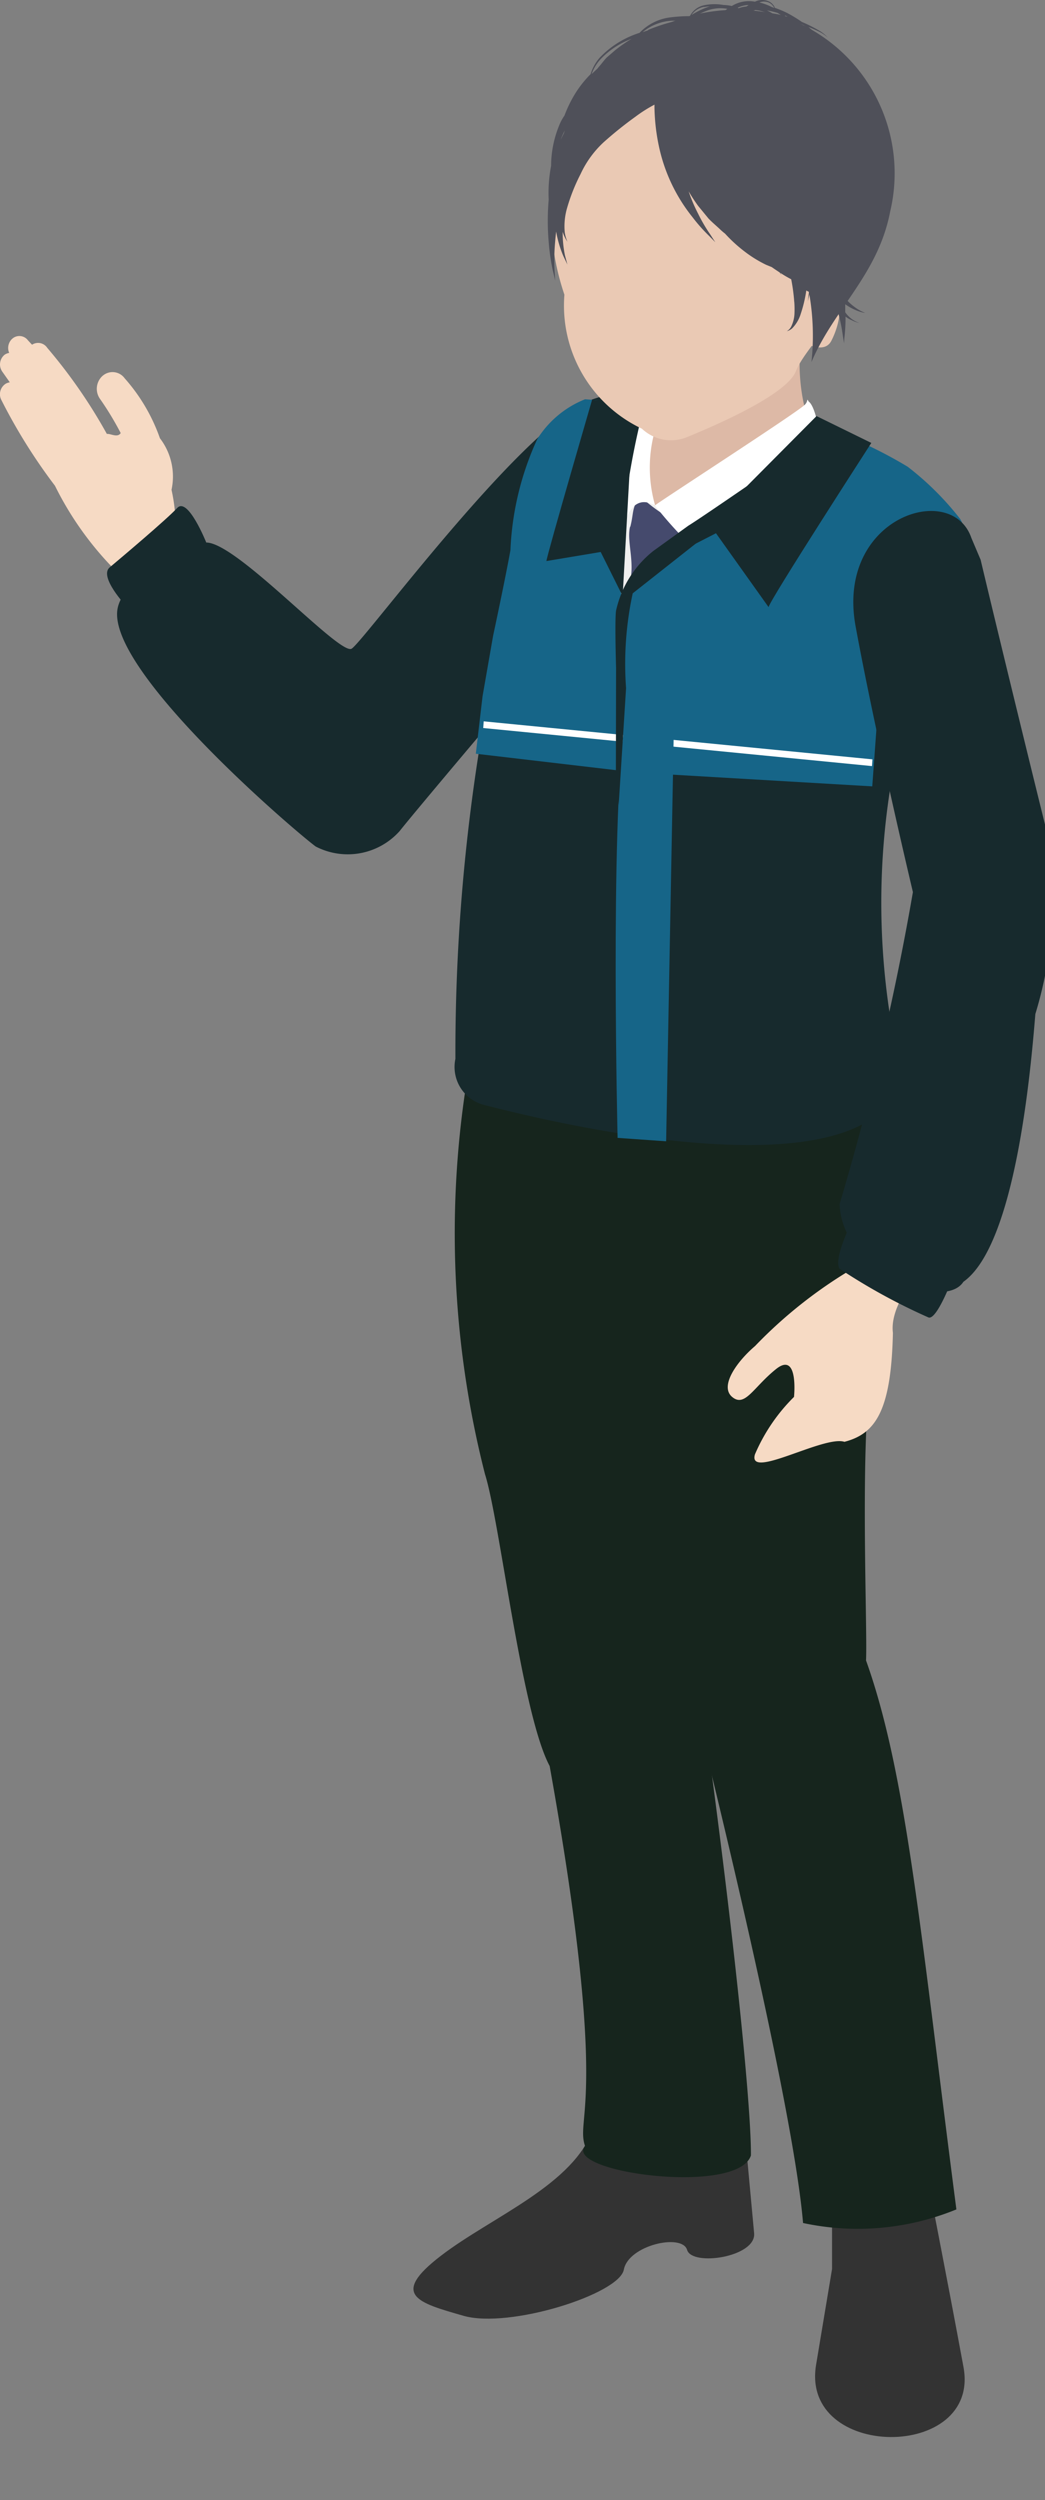 <svg xmlns="http://www.w3.org/2000/svg" xmlns:xlink="http://www.w3.org/1999/xlink" width="20.909" height="50" viewBox="0 0 20.909 50"><rect x="0" y="0" width="20.909" height="50" fill="#808080" stroke="none"/><defs><clipPath id="a"><rect width="20.909" height="50" fill="none"/></clipPath><clipPath id="b"><rect width="9.941" height="17.256" fill="none"/></clipPath></defs><g clip-path="url(#a)"><path d="M3.432,12.389A1.255,1.255,0,0,0,3.2,11.359a3.6,3.6,0,0,0-.706-1.2.3.3,0,0,0-.423-.063l-.018.014a.349.349,0,0,0-.046.47,6.029,6.029,0,0,1,.408.675c-.064.1-.2.008-.277.017A10.472,10.472,0,0,0,.945,9.55a.219.219,0,0,0-.3-.064l-.006,0L.559,9.4a.214.214,0,0,0-.3-.043l-.019.016a.249.249,0,0,0-.056.279A.223.223,0,0,0,.09,9.69a.251.251,0,0,0-.044.337l.15.213a.237.237,0,0,0-.08.027.249.249,0,0,0-.088.328A11.18,11.18,0,0,0,1.1,12.309,6.494,6.494,0,0,0,2.514,14.2c.341.208.84-.162.961-.51a3.535,3.535,0,0,0-.043-1.3" transform="translate(0 -2.594)" fill="#f6dac4"/><path d="M24.968,60.05s.421,2.134.769,4.017-3.269,1.867-2.949-.046l.319-1.913v-2Z" transform="translate(-6.459 -16.729)" fill="#333"/><path d="M15.152,58.978c-.375,1.141-2.03,1.779-3.055,2.566s-.461.938.454,1.2,3.115-.433,3.207-.923,1.167-.731,1.266-.395,1.385.144,1.341-.333l-.133-1.438c-1.285.19-2.1.412-2.392.086.228-.5-.193-.6-.688-.764" transform="translate(-3.276 -16.43)" fill="#333"/><path d="M17.993,10.25a3.237,3.237,0,0,1-.178,1.437c-.23,2.344,2.831.089,3.541-.773a3.836,3.836,0,0,1,.116-3.251l-3.48,2.588" transform="translate(-5.051 -2.135)" fill="#ddb9a6"/><path d="M16.916,11.482l.462.089s.038,1.587.351,1.74c.1.017,2.968-1.237,2.968-1.237l-4.39,9.387Z" transform="translate(-4.626 -3.199)" fill="#efefef"/><path d="M13.041,29.177a19.468,19.468,0,0,0,.266,8.433c.3.947.73,4.782,1.294,5.837,1.206,6.732.508,7.009.708,7.6-.433.527,3.056.995,3.319.188.007-1.183-.466-5.547-1.14-10.2.259-1.278,1.266-6.6,2.072-7.435-.5-5.75-4.529-2.786-6.518-4.427" transform="translate(-3.603 -8.128)" fill="#16251d"/><path d="M13.262,27.753c-.448,2.893,1.648,5.377,1.8,5.942.6,2.151,2.216,6.687,2.556,8.04s1.995,8.064,2.195,10.455a5.208,5.208,0,0,0,3.068-.272c-.708-5.442-.991-8.7-1.808-10.979.037-.776-.187-5.577.259-6.38,1.064-1.4.43-4.166-.027-5.7-.619-2.092-5.262,1.069-8.046-1.1" transform="translate(-3.745 -7.732)" fill="#16251d"/><path d="M17.229,16.143l-.922,2.783v3l1.862-4.427-.259-1.271Z" transform="translate(-4.626 -4.497)" fill="#383a63"/><path d="M17.593,14.363c-.072.289.1.7-.005,1.116.158.072.478.26.679.08s.96-1.055.6-1.14a3.283,3.283,0,0,1-1.081-.673c-.167.269-.115.33-.188.617" transform="translate(-4.986 -3.829)" fill="#454a6d"/><path d="M21.369,11.116c-.044-.084,0,0-.082.072-.226.2-2.955,1.962-2.993,2.008a7.9,7.9,0,0,0,1.4,1.388,19.132,19.132,0,0,0,1.915-2.69s-.082-.672-.243-.78" transform="translate(-5.19 -3.087)" fill="#fff"/><path d="M18.12,11.314c.319-.5-.9.2-.9.2a5.167,5.167,0,0,0,.128,2.115c.193-.734.608-.418.63-.418a2.729,2.729,0,0,1,.143-1.9" transform="translate(-4.869 -3.101)" fill="#fff"/><path d="M13.025,11.028c-1.139-.139-4.816,4.884-5.063,5.017S5.67,13.921,5.055,13.921c-.43,0-1.67.706-1.776,1.33C3.069,16.479,6.793,19.665,7.244,20a1.393,1.393,0,0,0,1.681-.309c.345-.44,3.173-3.78,3.653-4.333s.448-4.069.448-4.069Z" transform="translate(-0.928 -3.071)" fill="#172a2d"/><path d="M3.377,16.033s-.557-.589-.333-.777,1.138-.958,1.351-1.188.581.691.581.691Z" transform="translate(-0.849 -3.909)" fill="#172a2d"/><path d="M23.03,14.011A16.751,16.751,0,0,0,20.017,11.4a41.98,41.98,0,0,1-4.007,4.986,16.26,16.26,0,0,1,.513-5.4c.011-.04.025-.078.039-.115a1.717,1.717,0,0,0-.494-.025c-2.389.426-1.693,2.081-2.17,3.689a38.771,38.771,0,0,0-1.191,9.659.783.783,0,0,0,.6.928c2.638.68,7.8,1.622,8.338-.572A14.737,14.737,0,0,1,23.03,14.011" transform="translate(-3.595 -3.018)" fill="#172a2d"/><path d="M22.895,34.819a9.226,9.226,0,0,0-2.022,1.587c-.358.305-.716.8-.458,1.017s.425-.195.88-.558.358.558.358.558a3.611,3.611,0,0,0-.782,1.15c-.15.517,1.377-.386,1.791-.252.627-.162.936-.628.97-2.179-.085-.672.788-1.5.788-1.5s-.835-1.436-1.527.18" transform="translate(-5.766 -9.486)" fill="#f6dac4"/><path d="M23.715,33.785s-.407.794-.274,1a12.01,12.01,0,0,0,1.771.971c.183.105.569-.984.569-.984Z" transform="translate(-6.643 -9.412)" fill="#172a2d"/><path d="M22.168,7.625s.456-.789.752-.289a1.611,1.611,0,0,1,0,1.484c-.183.335-.752-.1-.752-.1Z" transform="translate(-6.289 -1.998)" fill="#eac9b4"/><rect width="36.364" height="65.455" transform="translate(2.727 -17.273)" fill="none"/><g transform="matrix(0.998, 0.07, -0.07, 0.998, 9.464, 7.828)" clip-path="url(#b)"><path d="M2.041.49,2.727,4.2l1,3.291L0,7.317.054,6.161.18,4.941s.159-1.117.226-1.73A5.878,5.878,0,0,1,.786.957,2,2,0,0,1,1.92,0" transform="translate(0.563 -0.096)" fill="#166588"/><path d="M1.515.254,1.57,4.108l-.5-.849L0,3.516C0,3.4.737,0,.737,0Z" transform="translate(1.702 -0.236)" fill="#172a2d"/><path d="M3.856,0,0,3.757.879,7.134,5.3,7.083,5.311,2.8l1.613-.783-.242-.387A5.85,5.85,0,0,0,5.56.66,8.879,8.879,0,0,0,3.856,0" transform="translate(3.218 0.234)" fill="#166588"/><path d="M2.465,0,0,2.854l.623-.377,1.153,1.4c0-.117,1.82-3.418,1.82-3.418Z" transform="translate(4.423 0.011)" fill="#172a2d"/><path d="M0,0,7.809.214V.349L0,.134Z" transform="translate(0.675 6.564)" fill="#fff"/><path d="M.021.964c.136-2.091.986-.13.986-.13L1.437,9.2H.464S-.115,3.055.021.964Z" transform="translate(3.465 5.483)" fill="#166588"/><path d="M1.323,1C1.506.872,2.6,0,2.6,0l.06.862-.908.252L.309,2.426a6.674,6.674,0,0,0,0,1.9l.016,2.34-.1-.623L.081,3.934S-.012,3.008,0,2.8a2.1,2.1,0,0,1,.663-1.25Z" transform="translate(3.16 1.377)" fill="#172a2d"/></g><path d="M26.089,14.707c-.394-1.154-2.717-.41-2.316,1.77s1.146,5.312,1.146,5.312a54.091,54.091,0,0,1-1.466,6.237c.039,1.359,2.089,2.161,2.476,1.557,1.042-.735,1.347-4.214,1.44-5.356a7.985,7.985,0,0,0,.262-3.514c-.2-.791-1.018-4.139-1.357-5.57" transform="translate(-6.653 -3.948)" fill="#172a2d"/><path d="M18.488,1.172a3.1,3.1,0,0,0-3.08,2.967,5.1,5.1,0,0,0,.251,2.081A2.723,2.723,0,0,0,17.21,8.9a.849.849,0,0,0,.915.163c.291-.122,1.964-.8,2.164-1.311.243-.62,1.622-1.731,1.664-3.47.049-2.01-1.231-3.111-3.466-3.111" transform="translate(-4.366 -0.326)" fill="#eac9b4"/><path d="M21.634,6.25a.832.832,0,0,1-.154-.082,1.119,1.119,0,0,1-.23-.206c0-.018-.014-.072-.029-.159V5.79c-.009-.094-.021-.19-.034-.289l.066.029.039.015.1.072-.048-.053.048.018-.085-.06-.072-.076.072-.078.012,0-.01-.006.323-.344-.364-3.158-.5-1.042L20.382.7c-.02-.032-.037-.063-.062-.1a1.719,1.719,0,0,0-.153-.177l.024.008c.072.019.143.042.215.066a1.957,1.957,0,0,1,.175.122.657.657,0,0,1,.187.2S20.753.8,20.73.757a1,1,0,0,0-.136-.151C20.57.584,20.543.562,20.516.54c.067.026.131.053.185.08a.754.754,0,0,1,.206.134A.735.735,0,0,0,20.71.6a2.762,2.762,0,0,0-.324-.161,2.733,2.733,0,0,0-.3-.182,2.073,2.073,0,0,0-.241-.1.172.172,0,0,0-.029-.054L19.786.069l-.039-.03a.326.326,0,0,0-.3-.005A.653.653,0,0,0,19,.11L18.982.12A.77.77,0,0,0,18.819.1a1.015,1.015,0,0,0-.4.007.416.416,0,0,0-.275.216,3.017,3.017,0,0,0-.37.022,1.025,1.025,0,0,0-.637.312,1.888,1.888,0,0,0-.8.5.908.908,0,0,0-.179.326,2.211,2.211,0,0,0-.282.347,2.523,2.523,0,0,0-.241.482.912.912,0,0,0-.105.195,2.136,2.136,0,0,0-.162.809,2.848,2.848,0,0,0-.049.667V4a4.912,4.912,0,0,0,0,.834A4.238,4.238,0,0,0,15.4,5.4c.032.134.05.211.05.211s-.005-.079-.014-.216a4.119,4.119,0,0,1,.013-.564c.005-.062.011-.128.02-.2a2.222,2.222,0,0,0,.143.488l.082.172s-.017-.066-.049-.183a2.277,2.277,0,0,1-.046-.478.109.109,0,0,0,.006.025.744.744,0,0,0,.062.136l.027.044s-.006-.017-.018-.048a.708.708,0,0,1-.035-.139,1.309,1.309,0,0,1,.05-.5,3.733,3.733,0,0,1,.267-.668,2.016,2.016,0,0,1,.461-.635,7.637,7.637,0,0,1,.638-.512,2.8,2.8,0,0,1,.379-.24v.058a4.052,4.052,0,0,0,.1.825A3.387,3.387,0,0,0,18.2,4.347a3.263,3.263,0,0,0,.324.366l.129.131s-.037-.056-.1-.154a3.176,3.176,0,0,1-.242-.413,3.107,3.107,0,0,1-.191-.45c.059.1.123.2.191.292l.206.251c.072.076.155.144.231.216a1.213,1.213,0,0,0,.1.086,2.91,2.91,0,0,0,.39.357,2.471,2.471,0,0,0,.43.266l.115.047c.053.038.106.072.158.107l.04.058-.027-.05a2.309,2.309,0,0,0,.218.128,3.756,3.756,0,0,1,.059.429l-.006.018.007-.014a1.98,1.98,0,0,1,.006.235.653.653,0,0,1-.072.289.235.235,0,0,1-.082.082.252.252,0,0,0,.109-.059.711.711,0,0,0,.17-.289,2.68,2.68,0,0,0,.111-.467c.017.011.034.019.051.027v.024l-.021.168.039-.165a.027.027,0,0,1,0-.017.529.529,0,0,0,.354.065,2.255,2.255,0,0,0,.139.2c.019.023.037.043.056.064.012.047.027.1.036.139a3.575,3.575,0,0,1,.077.4l.025.154s0-.057.011-.155a3.387,3.387,0,0,0,.018-.382.512.512,0,0,0,.122.072.651.651,0,0,0,.158.058.622.622,0,0,1-.143-.072.569.569,0,0,1-.143-.144v-.16a1.109,1.109,0,0,0,.223.123.789.789,0,0,0,.171.05M15.623,2.667c-.022.044-.044.087-.065.131a1.642,1.642,0,0,1,.083-.189l-.018.058M16.664.992l-.183.158c-.056.057-.1.123-.155.183-.012.014-.022.028-.034.042-.039.034-.076.072-.114.107a.888.888,0,0,1,.181-.3,1.65,1.65,0,0,1,.618-.405,2.816,2.816,0,0,0-.313.216m.645-.387L17.2.643a1,1,0,0,1,.587-.229h.1A3.564,3.564,0,0,0,17.306.6m3.38,4.963-.036-.019c-.024-.017-.047-.036-.072-.056V5.435l.1.119v.007m-.17-.13h0L20.5,5.422V5.39c0,.013.005.027.006.04ZM19.176.32l.008-.011.021.02Zm.852.271.03-.072L19.7.367h-.009a1.156,1.156,0,0,1,.2.009,1.018,1.018,0,0,1,.123.092.916.916,0,0,1,.15.167ZM19.693.484,19.509.425l.017-.017.133.061.034.017M20.3.618c.021.027.037.052.054.078l-.19-.061a.874.874,0,0,0-.138-.182C20.007.43,19.981.407,19.956.38c.049.008.1.018.149.03a1.619,1.619,0,0,1,.2.2m-.249-.3L20.1.337,20.053.323,20.038.312l.016.006M19.9.259c.021.013.043.026.063.04a1.423,1.423,0,0,0-.165-.031,1.169,1.169,0,0,0-.112-.059,1.549,1.549,0,0,1,.215.05m-.16-.2a.258.258,0,0,1,.092.1L19.784.141a1.127,1.127,0,0,0-.248-.092.244.244,0,0,1,.2.008M19.425.1h-.009l.009,0M19.441.2a.642.642,0,0,1,.112.016,1,1,0,0,1,.112.035A.408.408,0,0,0,19.5.289L19.359.237A.3.3,0,0,1,19.44.208m-.034.144-.016.017L19.445.4,19.414.4,19.383.384a.352.352,0,0,0-.052-.063l.076.032M19.321.1l-.046.03a.578.578,0,0,0-.155.035L19.1.155A.532.532,0,0,1,19.324.1m-.313.11h.009a.533.533,0,0,0-.11.1l-.027,0a1.123,1.123,0,0,1,.124-.1M18.892.178A1.464,1.464,0,0,0,18.749.3h-.136c-.088.005-.188.009-.293.022h-.067A1.548,1.548,0,0,1,18.523.2.782.782,0,0,1,18.9.178m-.47-.037a.625.625,0,0,1,.127-.013c-.017,0-.035.006-.052.012A1.667,1.667,0,0,0,18.177.3a.386.386,0,0,1,.251-.163m2.094,5.5-.034-.022a.593.593,0,0,1,.007-.06l.028.01v.072m.049-.054.085.03.072.034c.027.051.053.1.08.144-.072-.035-.159-.079-.249-.132,0-.026.007-.053.009-.08m.23.307a.527.527,0,0,1-.215-.105c.1.035.188.063.264.084.006.012.014.022.021.032a.3.3,0,0,1-.072-.011m.43.045a.14.14,0,0,0,0-.025l.018.043-.016-.019" transform="translate(-4.341 0)" fill="#4f5059"/><path d="M19.968.348a3.545,3.545,0,0,0-4.109,2.381C18.321.822,20.916,3.6,20.574,5.44a4.893,4.893,0,0,1,.161,1.876c.457-1.076,1.335-1.751,1.576-3.014A3.312,3.312,0,0,0,19.968.348" transform="translate(-4.499 -0.075)" fill="#4f5059"/></g></svg>